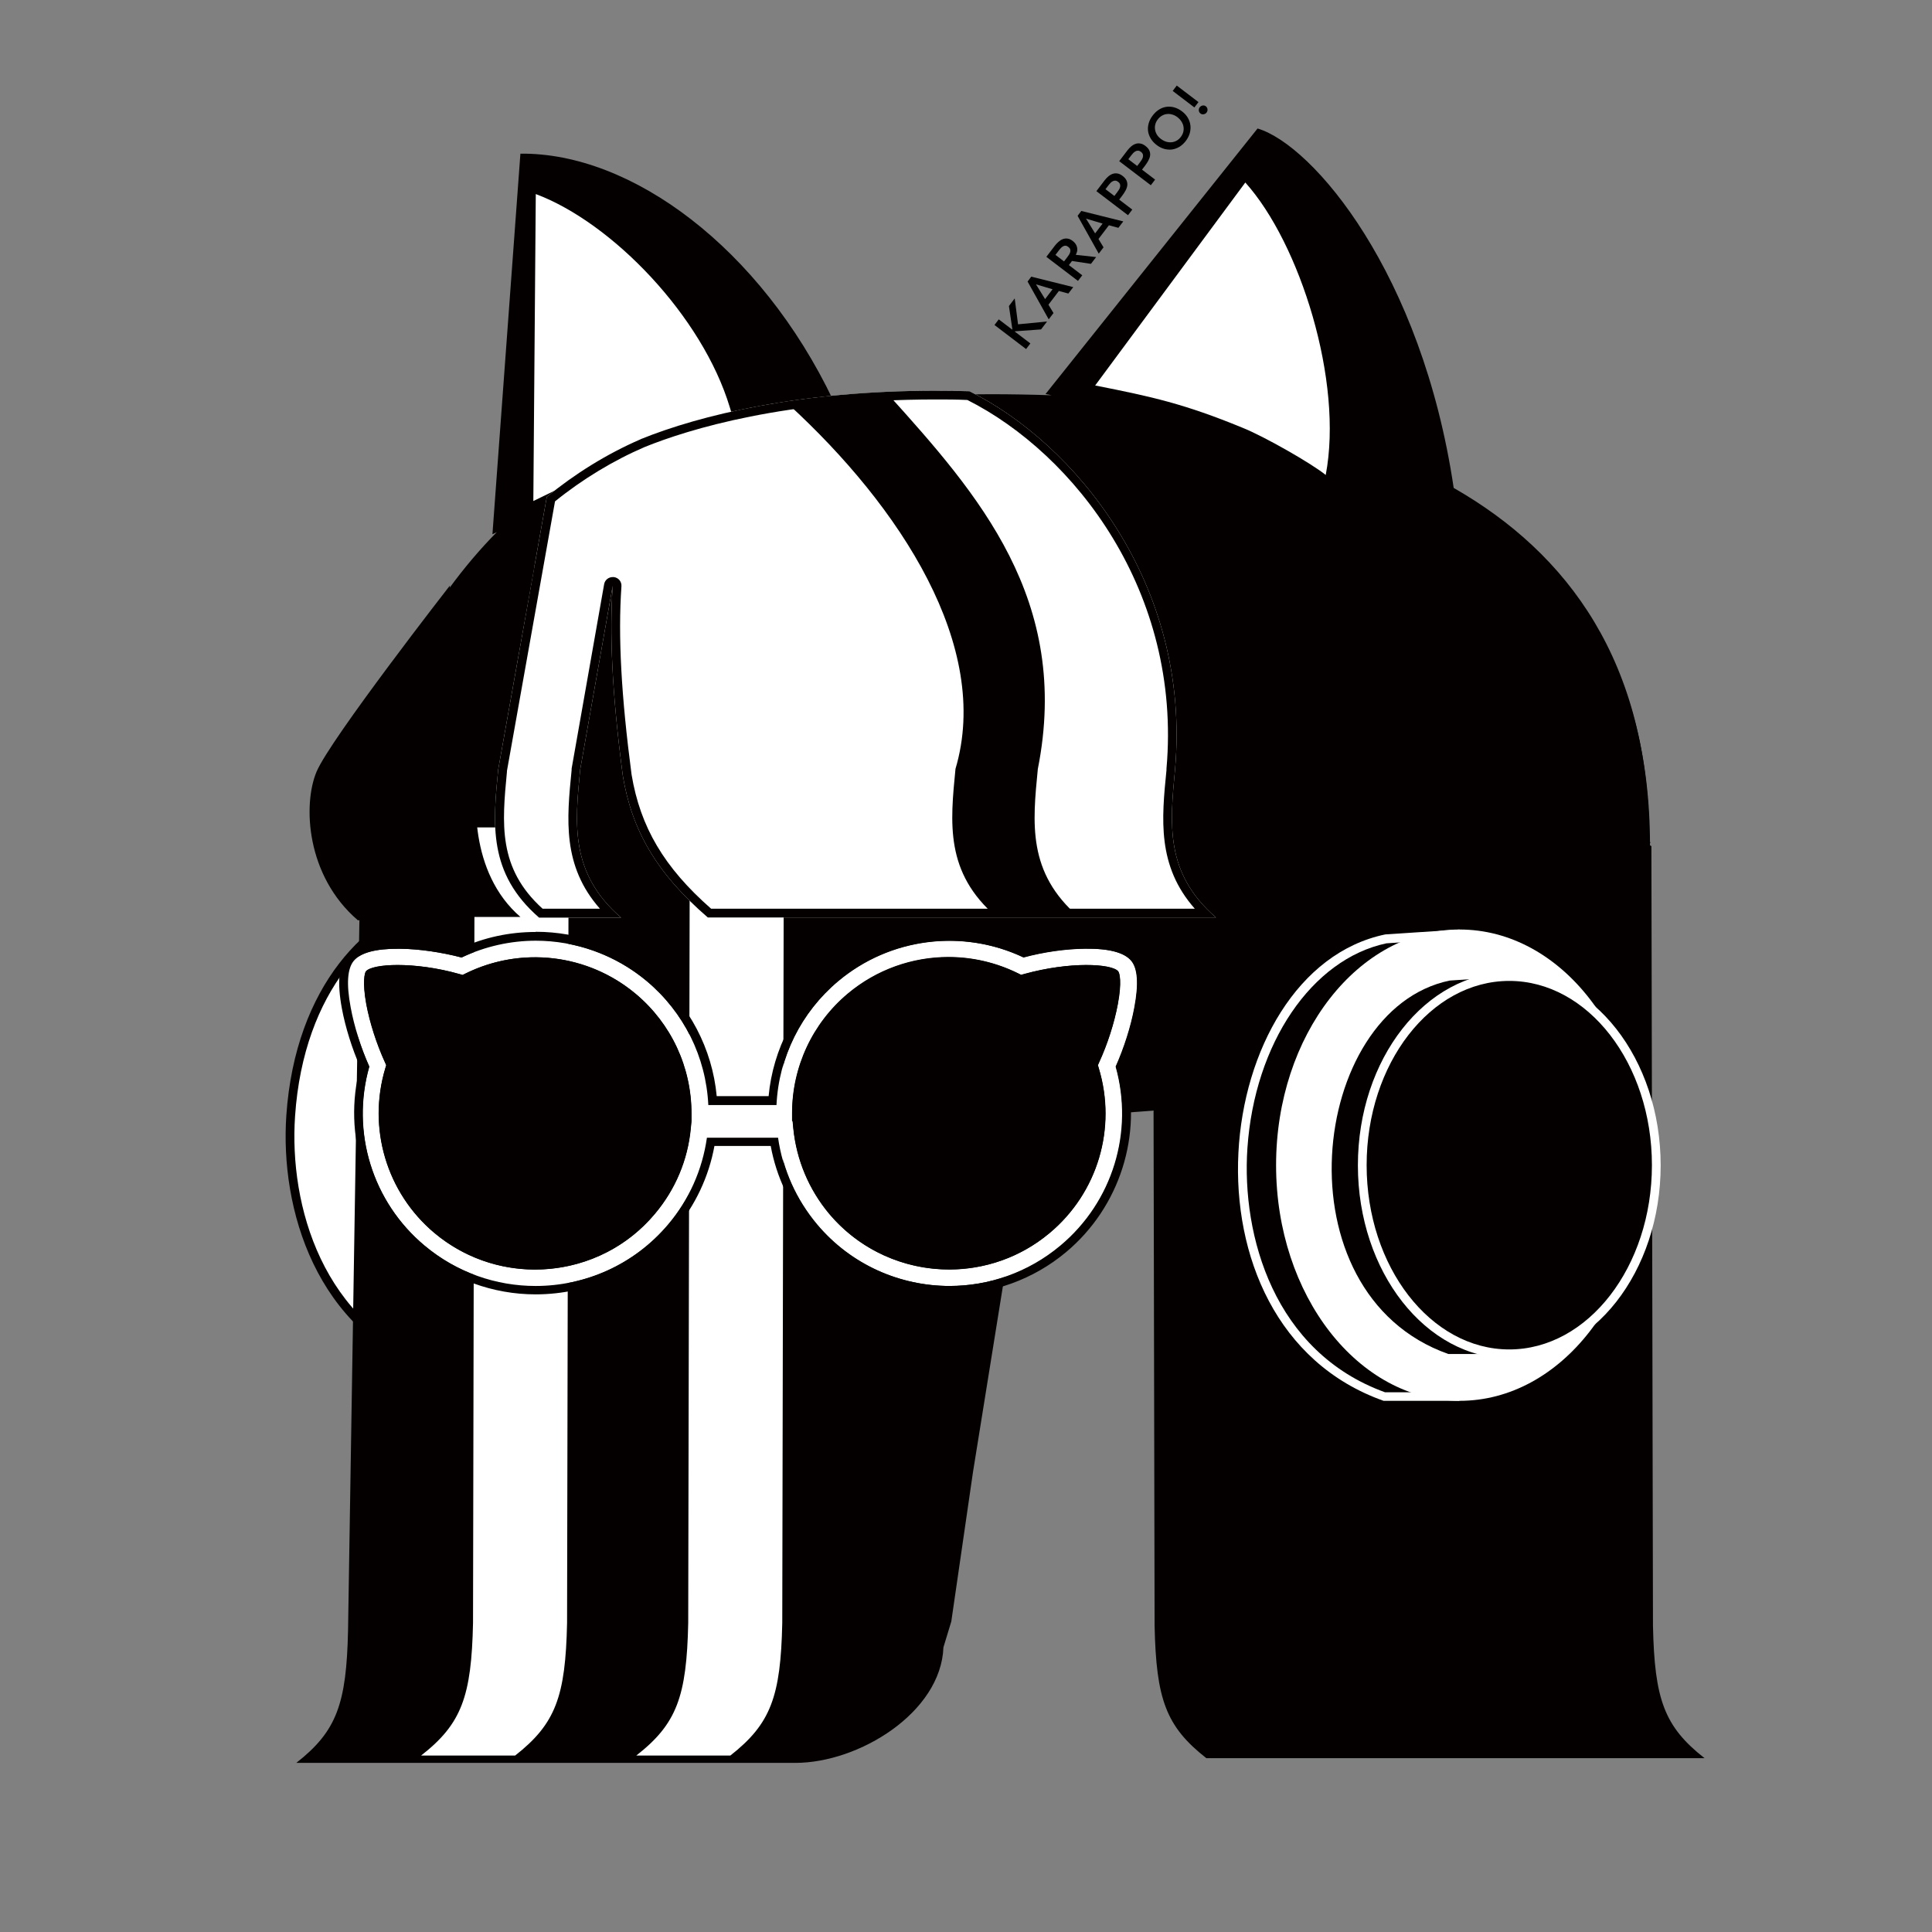 <svg width="482" height="482" viewBox="0 0 482 482" fill="none" xmlns="http://www.w3.org/2000/svg">
<rect x="0" y="0" width="482" height="482" fill="#808080" stroke="none"/>
<path d="M127.604 224.004C125.991 224.004 124.421 224.135 122.894 224.309L109.113 225.225C65.328 234.297 55.297 322.66 108.677 341.589H127.648C152.942 341.589 173.439 315.289 173.439 282.796C173.439 250.303 152.942 224.004 127.648 224.004H127.604Z" fill="white"/>
<path d="M108.46 342.679H108.285C78.586 332.081 69.864 301.376 71.434 278.304C73.658 245.811 91.844 227.711 108.852 224.178L122.808 223.262C124.378 223.044 126.035 222.957 127.605 222.957C153.466 222.957 174.487 249.824 174.487 282.84C174.487 315.856 153.466 342.723 127.605 342.723H108.46V342.679ZM108.809 340.498H127.605C152.245 340.498 172.306 314.591 172.306 282.796C172.306 251.001 152.245 225.094 127.605 225.094C126.122 225.094 124.552 225.181 123.026 225.399L109.157 226.315C93.065 229.674 75.751 247.076 73.615 278.435C72.088 300.722 80.418 330.292 108.852 340.498H108.809Z" fill="#040000"/>
<path d="M411.82 210.178C411.82 210.178 411.558 210.047 411.471 209.96C411.471 165.211 391.192 138.04 362.67 121.728C354.733 68.169 327.607 36.2 313.739 32.056L260.839 98.307C261.362 98.394 261.842 98.481 262.365 98.612C257.132 98.438 252.029 98.35 247.058 98.35C232.405 98.35 218.362 99.266 204.624 100.749L207.851 99.833C189.709 61.889 157.568 38.032 129.832 38.337L122.854 133.286L123.944 132.762C119.714 137.037 115.789 141.703 112.169 146.632L112.256 146.065C112.256 146.065 82.427 184.358 78.981 192.514C75.536 200.67 76.321 218.465 89.273 229.586H89.666L86.831 406.749C86.439 425.11 83.996 431.914 73.922 439.808H198.432C214.306 439.808 234.759 427.247 235.37 410.979L237.333 404.524L242.74 367.278L257.001 278.653C266.944 278.391 277.236 277.911 287.703 277.083" fill="#040000"/>
<path d="M182.643 103.497L165.373 109.254L133.057 124.999L133.668 48.412C152.769 55.565 175.229 78.899 182.076 101.622L182.643 103.497Z" fill="white"/>
<path d="M141.866 206.427L141.474 404.917C141.081 423.235 138.639 430.039 128.521 437.977H105.059C115.176 430.082 117.619 423.235 118.011 404.917L118.404 206.427H141.866Z" fill="white"/>
<path d="M195.553 206.427L195.16 404.917C194.768 423.235 192.325 430.039 182.208 437.977H158.745C168.863 430.082 171.305 423.235 171.698 404.917L172.09 206.427H195.553Z" fill="white"/>
<path d="M330.745 118.501C327.344 115.709 315.394 108.862 309.899 106.681C295.464 100.75 287.396 98.962 273.223 96.17L310.684 45.534C324.335 60.712 335.194 95.211 330.745 118.501Z" fill="white"/>
<path d="M364.151 349.483H345.18C291.8 330.554 301.831 242.235 345.616 233.119L364.151 231.898C340.95 258.896 344.264 331.514 364.151 349.483Z" fill="#040000"/>
<path d="M287.572 168.395L288.052 405.615C288.445 423.933 290.887 430.736 300.961 438.631H425.252C415.178 430.736 412.779 423.933 412.387 405.615L411.994 211.094C411.994 211.094 411.733 210.963 411.645 210.876C411.645 166.127 391.366 138.955 362.845 122.644H271.523L287.572 168.352V168.395Z" fill="#040000"/>
<path d="M359.484 234.427C340.034 262.951 342.476 325.102 359.223 347.345H345.529C317.836 337.314 309.724 308.31 311.207 286.459C312.995 260.29 327.256 239.312 345.878 235.343L359.484 234.427ZM364.151 231.897L345.616 233.119C301.831 242.19 291.8 330.554 345.18 349.482H364.151C344.264 331.513 340.95 258.895 364.151 231.897Z" fill="white"/>
<path d="M364.151 349.482C389.446 349.482 409.943 323.183 409.943 290.69C409.943 258.197 389.446 231.897 364.151 231.897C338.857 231.897 318.36 258.197 318.36 290.69C318.36 323.183 338.857 349.482 364.151 349.482Z" fill="white"/>
<path d="M376.492 337.793H361.316C318.577 322.659 326.602 251.916 361.665 244.633L376.492 243.63C357.914 265.219 360.531 323.401 376.492 337.793Z" fill="#040000"/>
<path d="M376.493 337.793C396.729 337.793 413.17 316.728 413.17 290.733C413.17 264.739 396.772 243.673 376.493 243.673C356.214 243.673 339.816 264.739 339.816 290.733C339.816 316.728 356.214 337.793 376.493 337.793Z" fill="#040000"/>
<path d="M376.538 338.885C355.735 338.885 338.771 317.296 338.771 290.734C338.771 264.173 355.692 242.584 376.538 242.584C397.384 242.584 414.305 264.173 414.305 290.734C414.305 317.296 397.384 338.885 376.538 338.885ZM376.538 244.721C356.913 244.721 340.951 265.351 340.951 290.691C340.951 316.031 356.913 336.661 376.538 336.661C396.163 336.661 412.124 316.031 412.124 290.691C412.124 265.351 396.163 244.721 376.538 244.721Z" fill="white"/>
<path d="M159.791 109.603C151.331 113.266 143.393 118.238 136.416 123.952L124.292 191.991C122.983 205.468 121.675 217.81 134.497 228.932H154.95C142.129 217.854 143.437 205.468 144.745 191.991L152.857 146.152C152.072 157.884 152.595 172.32 155.386 193.561C157.654 207.168 163.76 217.81 176.581 228.888H303.358C290.537 217.81 291.889 205.424 293.153 191.947C297.253 145.454 267.815 110.431 241.867 97.609C203.533 96.475 175.709 103.191 159.966 109.516L159.791 109.603Z" fill="white"/>
<path d="M233.45 99.659C236.023 99.659 238.64 99.659 241.344 99.789C268.077 113.266 294.898 147.678 291.016 191.772V192.121C289.795 204.377 288.661 216.022 298.081 226.708H177.41C165.679 216.415 159.748 206.34 157.567 193.255C154.994 173.672 154.165 158.756 155.038 146.282C155.125 145.105 154.296 144.102 153.119 143.971C153.031 143.971 152.944 143.971 152.857 143.971C151.81 143.971 150.895 144.712 150.72 145.759L142.608 191.772V192.121C141.387 204.377 140.253 216.022 149.673 226.708H135.369C124.161 216.589 125.251 205.424 126.472 192.557V192.339L138.465 125.086C145.312 119.547 153.031 114.88 160.838 111.522C171.828 107.073 195.945 99.659 233.494 99.659M233.45 97.478C199.433 97.478 174.532 103.627 159.966 109.515L159.791 109.603C151.331 113.266 143.393 118.238 136.416 123.952L124.292 191.99C122.983 205.467 121.675 217.81 134.497 228.932H154.95C142.129 217.854 143.437 205.467 144.745 191.99L152.857 146.152C152.072 157.884 152.595 172.32 155.386 193.561C157.654 207.168 163.76 217.81 176.581 228.888H303.358C290.537 217.81 291.889 205.424 293.153 191.947C297.253 145.454 267.815 110.431 241.867 97.609C238.989 97.521 236.197 97.478 233.45 97.478Z" fill="#040000"/>
<path d="M109.334 228.758C96.469 217.636 97.821 205.206 99.129 191.729L119.626 141.224H133.32L129.351 162.944C129.351 162.944 121.109 185.056 119.626 191.729C118.143 198.402 116.966 217.636 129.831 228.758H109.334Z" fill="#040000"/>
<path d="M248.626 228.758C235.717 217.68 237.069 205.294 238.377 191.817C247.448 161.287 224.553 126.395 196.729 100.88C204.448 98.307 214.784 98.482 221.544 98.351C244.003 123.255 267.292 149.642 258.918 191.86C257.61 205.337 256.258 217.724 269.167 228.802H248.626V228.758Z" fill="#040000"/>
<path d="M281.029 241.537C278.238 238.266 265.678 238.703 255.429 241.537C241.168 234.516 223.506 236.042 210.51 246.858C200.828 254.927 195.813 266.529 195.769 278.174H174.662C174.662 266.529 169.646 254.927 159.921 246.858C146.969 236.042 129.263 234.516 115.002 241.537C104.71 238.659 92.15 238.223 89.402 241.537C86.96 244.416 89.402 256.715 93.894 266.398C89.272 281.576 93.851 298.716 106.847 309.576C124.291 324.1 150.283 321.875 164.936 304.56C170.519 297.975 173.615 290.168 174.4 282.23H195.9C196.685 290.168 199.782 297.975 205.364 304.56C220.017 321.875 246.009 324.1 263.454 309.576C276.493 298.716 281.029 281.619 276.406 266.398C280.898 256.715 283.384 244.416 280.898 241.537H281.029Z" fill="#040000"/>
<path d="M133.581 320.828C123.768 320.828 113.956 317.513 105.888 310.753C92.848 299.85 87.484 282.36 92.107 266.092C90.013 261.425 88.312 256.061 87.44 251.307C86.35 245.506 86.612 241.624 88.225 239.705C89.97 237.612 93.851 236.609 99.782 236.696C104.536 236.739 110.118 237.568 115.133 238.877C130.353 231.637 148.452 233.948 161.404 244.808C170.65 252.572 176.188 263.737 176.755 275.731H193.764C194.331 263.737 199.869 252.572 209.115 244.808C222.067 233.948 240.122 231.68 255.386 238.877C260.401 237.524 265.94 236.739 270.737 236.696C276.624 236.609 280.549 237.655 282.294 239.705C283.907 241.624 284.169 245.506 283.079 251.307C282.207 256.061 280.506 261.382 278.412 266.092C282.992 282.404 277.671 299.85 264.631 310.753C256.563 317.513 246.707 320.828 236.938 320.828C224.64 320.828 212.385 315.594 203.881 305.476C198.648 299.239 195.334 291.825 194.2 283.843H176.45C175.316 291.825 172.002 299.283 166.769 305.476C158.221 315.594 146.01 320.828 133.711 320.828H133.581ZM99.259 240.752C95.116 240.752 92.15 241.363 91.322 242.322C91.016 242.715 90.406 244.939 91.409 250.522C92.281 255.188 93.982 260.466 96.075 265.045L96.38 265.743L96.162 266.485C91.671 281.444 96.468 297.582 108.417 307.613C124.902 321.439 149.586 319.302 163.41 302.815C168.513 296.753 171.609 289.382 172.351 281.532L172.525 279.7V277.781C172.525 266.223 167.466 255.363 158.613 247.948C146.707 237.961 130.005 235.998 116.093 242.889L115.395 243.238L114.61 243.02C108.94 241.406 103.402 240.752 99.128 240.752H99.259ZM197.776 279.7L197.95 281.532C198.735 289.382 201.832 296.753 206.89 302.815C220.715 319.258 245.399 321.395 261.884 307.613C273.877 297.582 278.674 281.444 274.139 266.485L273.921 265.743L274.226 265.045C276.319 260.509 278.02 255.188 278.892 250.522C279.939 244.939 279.328 242.715 278.979 242.322C277.366 240.403 266.812 239.836 255.56 243.02L254.775 243.238L254.078 242.889C240.166 235.998 223.463 237.961 211.557 247.948C202.704 255.363 197.645 266.266 197.645 277.781V279.7H197.776Z" fill="white"/>
<path d="M133.624 234.689C143.568 234.689 153.424 238.135 161.361 244.764C170.606 252.528 176.145 263.693 176.712 275.687H193.72C194.287 263.693 199.826 252.528 209.071 244.764C217.008 238.091 226.865 234.689 236.808 234.689C243.088 234.689 249.411 236.041 255.299 238.833C260.314 237.481 265.853 236.696 270.65 236.652C270.868 236.652 271.086 236.652 271.26 236.652C276.843 236.652 280.506 237.655 282.207 239.705C283.82 241.624 284.082 245.506 282.992 251.307C282.12 256.061 280.419 261.381 278.325 266.092C282.905 282.404 277.584 299.85 264.544 310.753C256.476 317.513 246.62 320.828 236.851 320.828C224.553 320.828 212.298 315.594 203.794 305.476C198.561 299.239 195.247 291.824 194.113 283.843H176.363C175.229 291.824 171.915 299.282 166.681 305.476C158.134 315.594 145.923 320.828 133.624 320.828C123.812 320.828 113.999 317.513 105.931 310.753C92.892 299.85 87.528 282.36 92.15 266.092C90.057 261.425 88.356 256.061 87.484 251.307C86.394 245.506 86.655 241.624 88.269 239.705C89.97 237.699 93.677 236.696 99.303 236.696C99.477 236.696 99.651 236.696 99.826 236.696C104.579 236.739 110.162 237.568 115.177 238.876C121.064 236.085 127.388 234.689 133.712 234.689M115.482 243.238L114.697 243.02C109.028 241.406 103.489 240.752 99.215 240.752C95.072 240.752 92.107 241.362 91.278 242.322C90.973 242.714 90.362 244.939 91.365 250.521C92.238 255.188 93.938 260.466 96.032 265.045L96.337 265.743L96.119 266.484C91.627 281.444 96.424 297.582 108.374 307.613C115.657 313.719 124.597 316.728 133.45 316.728C144.614 316.728 155.692 312.018 163.367 302.815C168.47 296.753 171.566 289.382 172.307 281.531L172.482 279.7V277.781C172.482 266.223 167.423 255.363 158.57 247.948C151.374 241.929 142.434 238.833 133.45 238.833C127.519 238.833 121.588 240.185 116.049 242.933L115.351 243.281M197.732 279.7L197.907 281.531C198.692 289.382 201.788 296.753 206.847 302.815C214.566 311.974 225.643 316.728 236.764 316.728C245.617 316.728 254.557 313.763 261.84 307.613C273.833 297.582 278.631 281.444 274.095 266.484L273.877 265.743L274.182 265.045C276.276 260.509 277.976 255.188 278.849 250.521C279.895 244.939 279.285 242.714 278.936 242.322C278.151 241.362 275.185 240.752 270.999 240.752C266.812 240.752 261.23 241.406 255.517 242.976L254.732 243.194L254.034 242.845C248.495 240.098 242.564 238.746 236.633 238.746C227.606 238.746 218.709 241.842 211.513 247.861C202.66 255.275 197.602 266.179 197.602 277.693V279.612M133.624 232.509C127.126 232.509 120.803 233.861 114.915 236.565C109.944 235.3 104.492 234.559 99.826 234.471H99.259C92.848 234.471 88.705 235.693 86.568 238.266C84.518 240.708 84.082 245.113 85.303 251.655C86.176 256.322 87.833 261.6 89.839 266.179C85.391 283.058 91.104 301.114 104.536 312.367C112.691 319.171 123.027 322.922 133.624 322.922C147.1 322.922 159.747 317.034 168.382 306.784C173.441 300.765 176.843 293.569 178.238 285.893H192.281C193.677 293.569 197.078 300.722 202.137 306.784C210.772 317.034 223.419 322.922 236.895 322.922C247.536 322.922 257.872 319.171 265.984 312.367C279.416 301.114 285.129 283.058 280.68 266.179C282.687 261.512 284.344 256.279 285.216 251.612C286.437 245.07 286.045 240.708 283.951 238.222C281.814 235.649 277.671 234.428 271.348 234.428H270.693C265.983 234.515 260.532 235.256 255.604 236.521C249.673 233.861 243.393 232.465 236.895 232.465C226.254 232.465 215.875 236.216 207.719 243.063C198.605 250.696 192.848 261.687 191.758 273.463H178.805C177.715 261.687 171.958 250.696 162.844 243.063C154.688 236.216 144.353 232.465 133.712 232.465L133.624 232.509ZM99.259 241.101V238.615V242.627V241.101ZM115.657 245.549L116.398 245.201L117.096 244.852C122.198 242.322 127.868 240.97 133.537 240.97C142.216 240.97 150.633 244.023 157.262 249.606C165.635 256.584 170.432 266.877 170.432 277.781V279.7L170.258 281.357C169.56 288.771 166.638 295.706 161.797 301.42C154.776 309.75 144.484 314.548 133.537 314.548C124.902 314.548 116.485 311.495 109.856 305.956C98.561 296.491 94.026 281.226 98.256 267.139L98.474 266.397L98.692 265.612L98.343 264.871L98.038 264.173C95.988 259.768 94.374 254.665 93.546 250.173C92.805 246.16 92.979 244.328 93.11 243.674C93.633 243.456 95.508 242.976 99.215 242.976C101.919 242.976 107.414 243.282 114.087 245.157L114.828 245.375L115.657 245.593V245.549ZM199.913 279.351V277.781C199.913 266.877 204.71 256.627 213.083 249.606C219.712 244.067 228.129 240.97 236.808 240.97C242.477 240.97 248.147 242.322 253.249 244.808L253.991 245.157L254.732 245.506L255.56 245.288L256.345 245.07C261.317 243.674 266.594 242.889 271.217 242.889C274.836 242.889 276.668 243.369 277.322 243.63C277.453 244.285 277.628 246.16 276.886 250.085C276.058 254.578 274.4 259.681 272.351 264.086L272.045 264.783L271.697 265.525L271.915 266.31L272.133 267.051C276.407 281.182 271.871 296.404 260.532 305.868C253.903 311.407 245.53 314.46 236.851 314.46C225.905 314.46 215.613 309.663 208.592 301.332C203.794 295.619 200.872 288.684 200.131 281.27L199.957 279.438V279.263L199.913 279.351Z" fill="#040000"/>
<path d="M298.996 25.469L297.978 26.805L292.565 22.684L293.582 21.347L298.996 25.469ZM299.502 28.317C299.264 28.136 299.125 27.895 299.084 27.595C299.049 27.286 299.125 27.01 299.311 26.765C299.492 26.527 299.732 26.381 300.031 26.327C300.33 26.273 300.599 26.337 300.836 26.518C301.074 26.699 301.21 26.943 301.246 27.252C301.286 27.552 301.213 27.825 301.027 28.07C300.936 28.189 300.826 28.288 300.697 28.365C300.573 28.435 300.443 28.483 300.307 28.508C300.17 28.533 300.03 28.532 299.887 28.505C299.749 28.47 299.621 28.408 299.502 28.317Z" fill="black"/>
<path d="M288.569 36.182C287.938 35.701 287.445 35.162 287.091 34.564C286.73 33.96 286.506 33.338 286.419 32.697C286.337 32.049 286.393 31.399 286.584 30.747C286.774 30.082 287.1 29.445 287.564 28.836C288.026 28.214 288.548 27.72 289.131 27.355C289.707 26.984 290.318 26.751 290.965 26.657C291.611 26.562 292.27 26.606 292.941 26.788C293.611 26.971 294.262 27.302 294.894 27.783C295.51 28.252 295.991 28.783 296.338 29.375C296.685 29.968 296.899 30.588 296.98 31.236C297.061 31.884 297.011 32.544 296.828 33.215C296.639 33.88 296.313 34.523 295.851 35.145C295.388 35.754 294.864 36.241 294.281 36.607C293.696 36.959 293.084 37.185 292.445 37.285C291.804 37.372 291.152 37.327 290.489 37.151C289.825 36.974 289.186 36.651 288.569 36.182ZM289.6 34.644C290.023 34.966 290.461 35.2 290.913 35.345C291.371 35.483 291.821 35.532 292.262 35.492C292.703 35.452 293.122 35.325 293.519 35.112C293.922 34.891 294.279 34.576 294.59 34.167C294.901 33.759 295.109 33.331 295.215 32.884C295.321 32.437 295.334 31.995 295.256 31.56C295.177 31.124 295.007 30.708 294.747 30.31C294.492 29.905 294.153 29.541 293.73 29.219C293.336 28.919 292.917 28.706 292.474 28.58C292.036 28.446 291.601 28.402 291.167 28.447C290.727 28.487 290.308 28.62 289.913 28.847C289.51 29.068 289.153 29.383 288.842 29.791C288.531 30.2 288.323 30.628 288.217 31.075C288.109 31.509 288.095 31.944 288.174 32.379C288.245 32.809 288.401 33.221 288.641 33.615C288.886 34.001 289.206 34.344 289.6 34.644Z" fill="black"/>
<path d="M279.222 40.209L281.24 37.558C281.528 37.179 281.843 36.844 282.183 36.551C282.528 36.251 282.892 36.036 283.274 35.904C283.648 35.767 284.043 35.733 284.459 35.803C284.873 35.86 285.299 36.056 285.737 36.389C286.235 36.768 286.571 37.159 286.745 37.561C286.919 37.964 286.982 38.375 286.932 38.795C286.875 39.209 286.729 39.632 286.495 40.063C286.266 40.487 285.993 40.907 285.676 41.323L284.913 42.325L288.177 44.81L287.108 46.214L279.222 40.209ZM284.354 40.563C284.507 40.362 284.658 40.149 284.807 39.922C284.956 39.695 285.061 39.465 285.123 39.23C285.19 38.988 285.192 38.754 285.128 38.53C285.07 38.298 284.907 38.08 284.64 37.877C284.395 37.69 284.162 37.595 283.942 37.592C283.714 37.583 283.501 37.631 283.302 37.738C283.096 37.839 282.906 37.982 282.731 38.165C282.556 38.349 282.398 38.533 282.257 38.719L281.493 39.722L283.71 41.409L284.354 40.563Z" fill="black"/>
<path d="M273.528 47.687L275.547 45.036C275.835 44.657 276.149 44.322 276.489 44.029C276.835 43.729 277.199 43.514 277.58 43.382C277.955 43.245 278.35 43.211 278.765 43.281C279.179 43.338 279.606 43.534 280.044 43.867C280.541 44.246 280.877 44.637 281.052 45.039C281.226 45.442 281.288 45.853 281.239 46.273C281.182 46.687 281.036 47.109 280.801 47.541C280.572 47.965 280.299 48.385 279.983 48.801L279.22 49.803L282.483 52.288L281.415 53.691L273.528 47.687ZM278.661 48.041C278.814 47.84 278.965 47.627 279.114 47.4C279.263 47.173 279.368 46.943 279.43 46.708C279.497 46.466 279.498 46.232 279.435 46.008C279.377 45.776 279.214 45.558 278.946 45.355C278.701 45.168 278.469 45.073 278.249 45.07C278.021 45.06 277.808 45.109 277.609 45.216C277.403 45.317 277.212 45.46 277.038 45.643C276.863 45.827 276.704 46.011 276.563 46.197L275.8 47.2L278.017 48.887L278.661 48.041Z" fill="black"/>
<path d="M268.842 53.844L269.766 52.629L280.239 55.236L279.018 56.84L276.654 56.202L274.05 59.621L275.312 61.708L274.116 63.279L268.842 53.844ZM275.077 55.776L270.945 54.548L273.212 58.226L275.077 55.776Z" fill="black"/>
<path d="M261.049 64.079L263.135 61.339C263.423 60.96 263.738 60.624 264.078 60.332C264.416 60.026 264.775 59.801 265.155 59.657C265.535 59.512 265.932 59.468 266.346 59.525C266.76 59.582 267.19 59.781 267.635 60.12C268.207 60.555 268.564 61.079 268.707 61.693C268.856 62.299 268.748 62.926 268.383 63.575L273.464 64.135L272.175 65.828L267.442 65.111L266.662 66.136L270.004 68.68L268.935 70.083L261.049 64.079ZM266.29 64.128C266.443 63.928 266.588 63.721 266.726 63.51C266.856 63.292 266.95 63.076 267.008 62.862C267.064 62.635 267.06 62.415 266.999 62.204C266.929 61.987 266.765 61.779 266.505 61.582C266.274 61.406 266.052 61.313 265.837 61.302C265.623 61.291 265.423 61.339 265.237 61.444C265.044 61.543 264.863 61.681 264.694 61.857C264.53 62.026 264.38 62.199 264.245 62.377L263.32 63.592L265.459 65.22L266.29 64.128Z" fill="black"/>
<path d="M256.362 70.235L257.286 69.021L267.759 71.628L266.538 73.232L264.174 72.593L261.57 76.013L262.832 78.1L261.636 79.671L256.362 70.235ZM262.597 72.168L258.465 70.939L260.732 74.618L262.597 72.168Z" fill="black"/>
<path d="M248.105 81.08L249.174 79.677L252.515 82.221L252.566 82.154L251.709 76.346L253.151 74.452L253.986 80.912L261.224 80.212L259.723 82.183L253.243 82.652L253.184 82.73L257.06 85.681L255.991 87.084L248.105 81.08Z" fill="black"/>
</svg>

